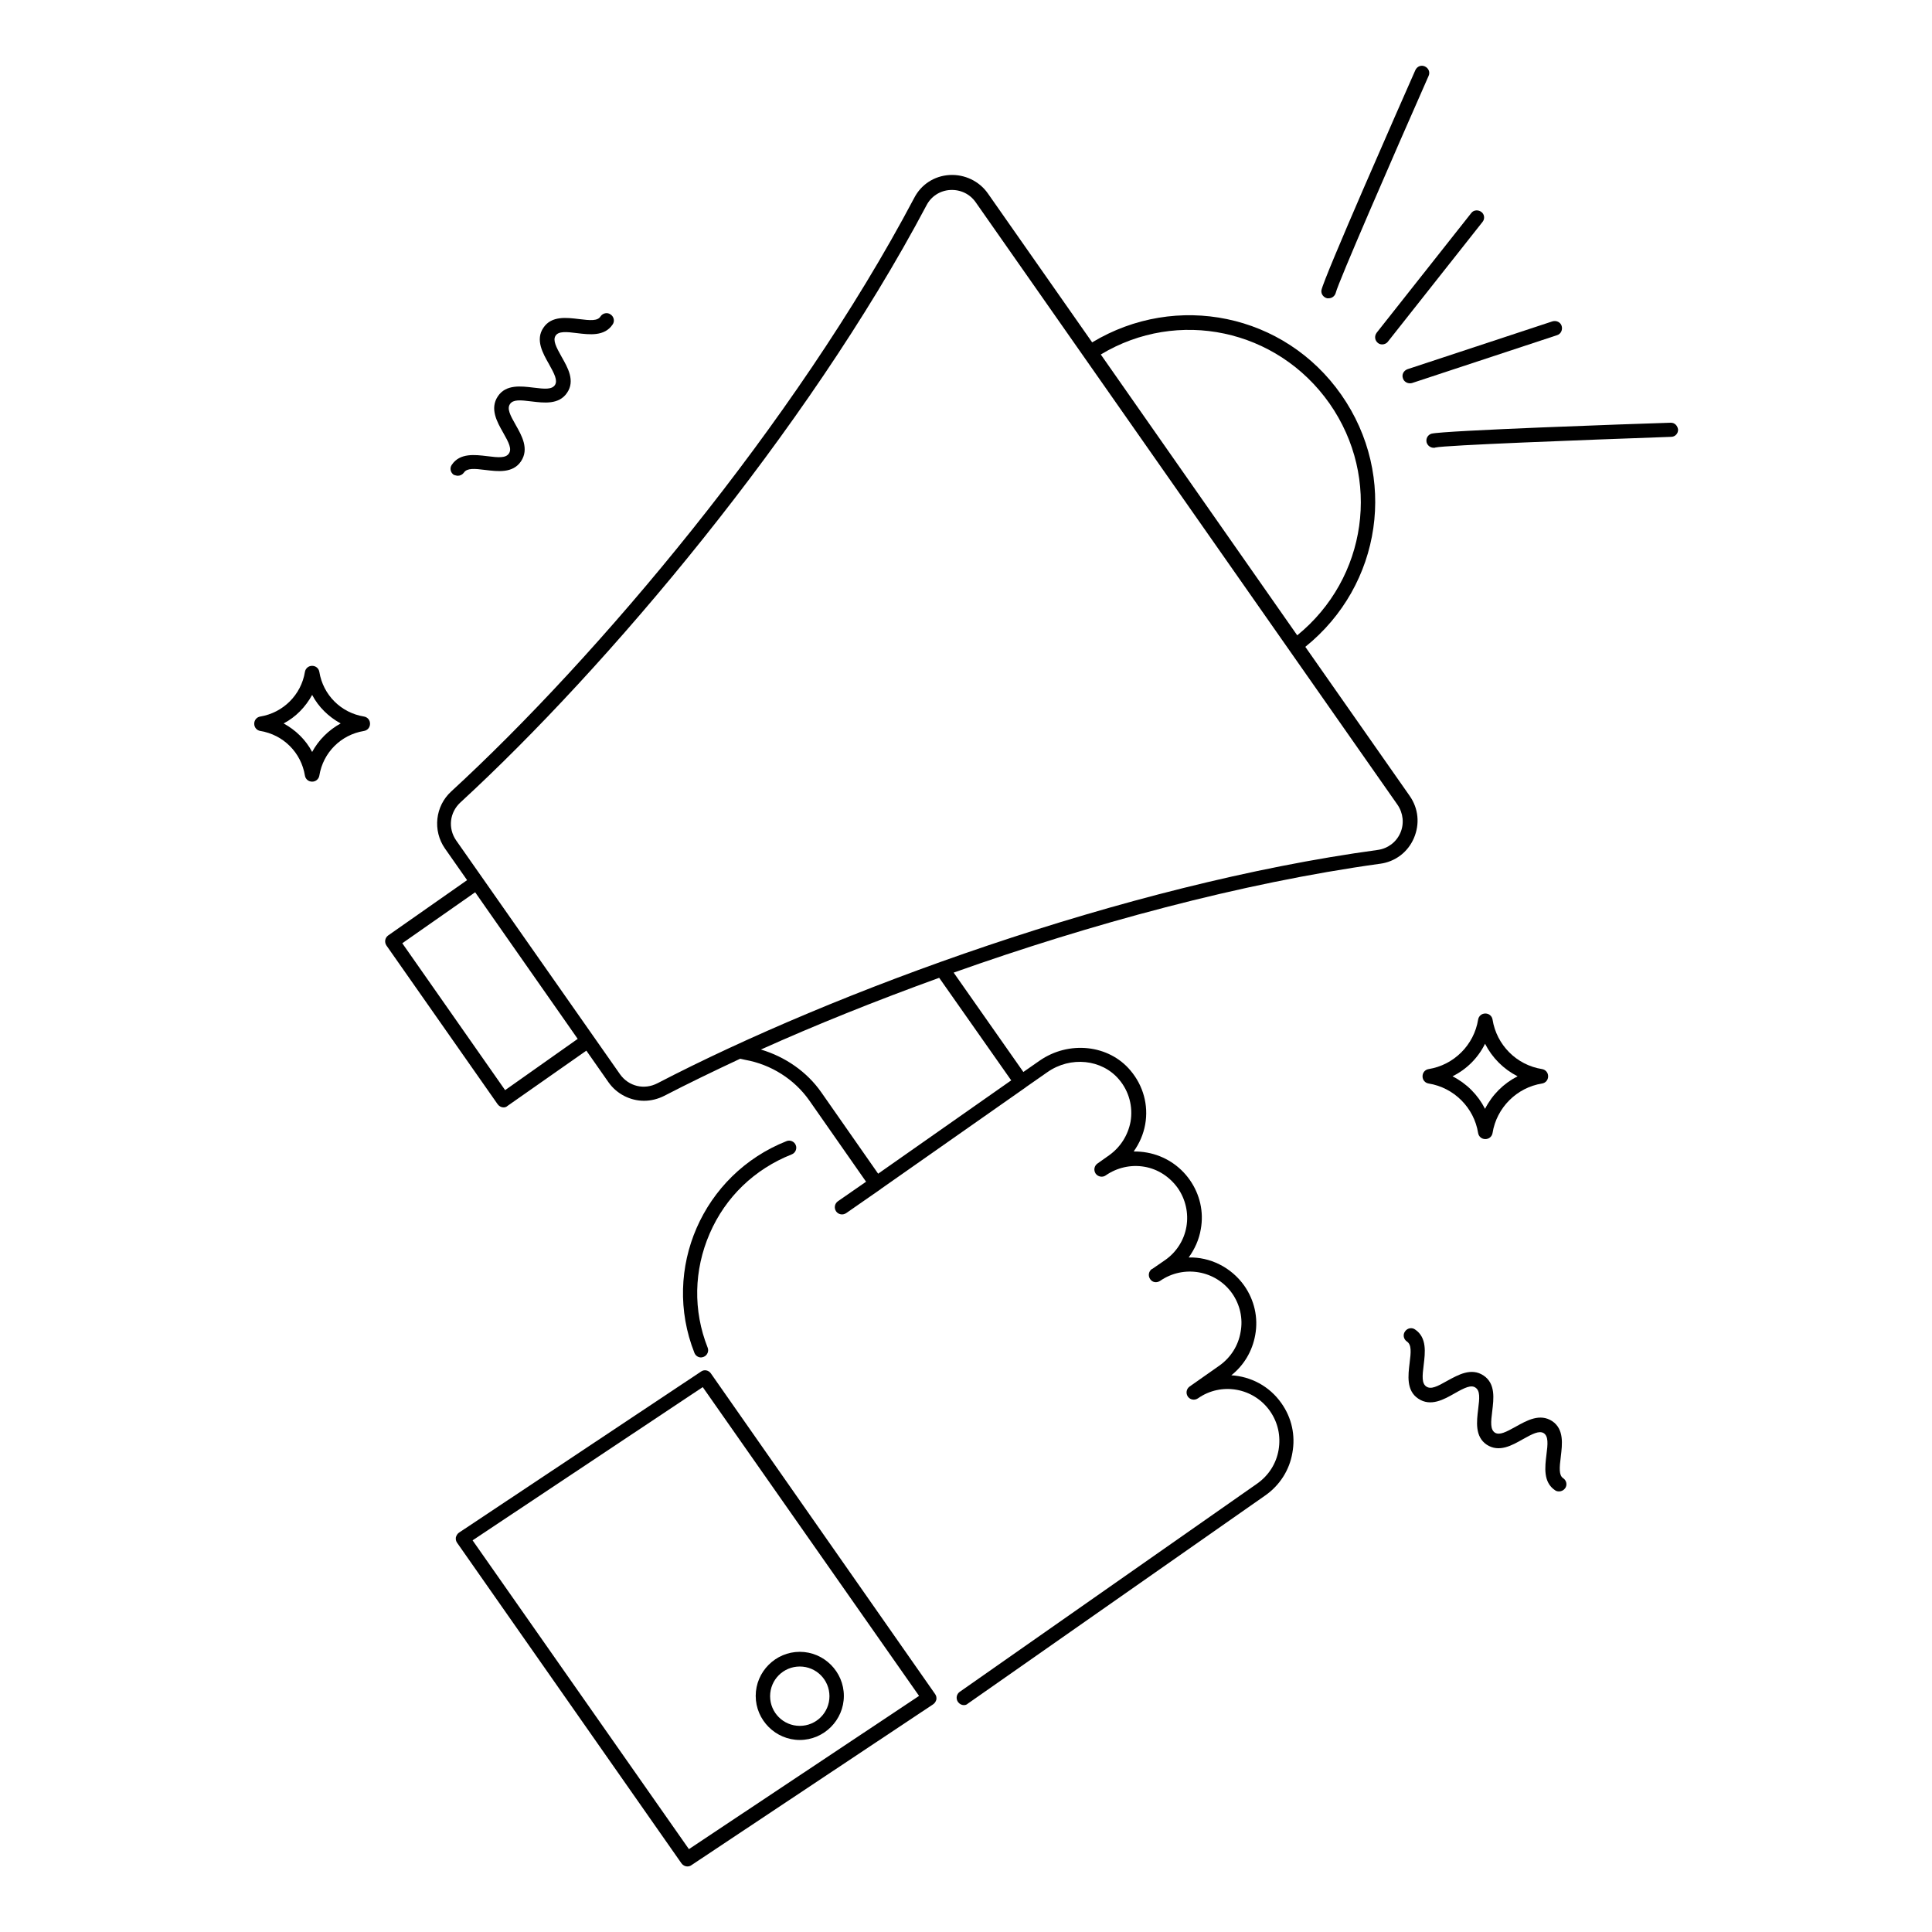 <?xml version="1.0" encoding="UTF-8"?>
<!-- Uploaded to: SVG Repo, www.svgrepo.com, Generator: SVG Repo Mixer Tools -->
<svg fill="#000000" width="800px" height="800px" version="1.1" viewBox="144 144 512 512" xmlns="http://www.w3.org/2000/svg">
 <g>
  <path d="m353.82 449.92c0.992-0.383 1.449-1.527 1.07-2.441-0.383-0.992-1.527-1.449-2.441-1.07-22.215 8.777-33.207 33.895-24.426 56.105 0.305 0.762 0.992 1.223 1.754 1.223 0.23 0 0.457-0.078 0.688-0.152 0.992-0.383 1.449-1.527 1.07-2.441-3.894-9.848-3.664-20.535 0.535-30.23 4.191-9.695 11.902-17.098 21.75-20.992z"/>
  <path d="m509.77 372.9c3.969-0.535 7.328-3.055 8.93-6.793 1.602-3.742 1.223-7.863-1.145-11.223l-27.633-39.465c20.305-16.336 24.578-45.266 9.543-66.793-15.039-21.527-43.738-27.328-66.031-13.895l-27.633-39.465c-2.289-3.281-6.184-5.113-10.152-4.887-4.047 0.23-7.559 2.519-9.391 6.106-31.527 59.695-84.273 121.98-122.67 157.25-4.273 3.894-4.961 10.383-1.68 15.113l5.879 8.398-20.914 14.656c-0.84 0.609-1.07 1.754-0.457 2.672l29.465 42.059c0.383 0.535 0.992 0.84 1.527 0.84 0.383 0 0.762-0.078 1.07-0.383l20.914-14.656 5.879 8.398c2.215 3.129 5.801 4.887 9.391 4.887 1.832 0 3.664-0.457 5.344-1.297 6.184-3.207 12.977-6.488 20.152-9.848 0.457 0.078 0.918 0.23 1.375 0.305 6.793 1.223 12.977 5.113 16.945 10.762l15.039 21.527-7.481 5.191c-0.84 0.609-1.07 1.754-0.457 2.672 0.609 0.84 1.754 1.07 2.672 0.457l9.008-6.258h0.078v-0.078l38.32-26.871h0.078v-0.078l5.801-4.047c6.184-4.352 14.504-3.434 19.008 1.91 2.672 3.129 3.742 7.25 3.055 11.223-0.688 3.586-2.672 6.719-5.648 8.855l-3.129 2.215c-0.84 0.609-1.07 1.754-0.457 2.672 0.609 0.84 1.832 1.07 2.672 0.457 2.977-2.062 6.641-2.902 10.23-2.289 3.586 0.609 6.719 2.672 8.855 5.648 2.062 2.977 2.902 6.641 2.289 10.23-0.609 3.586-2.672 6.793-5.648 8.855l-3.434 2.367h-0.078c-0.84 0.609-1.07 1.754-0.457 2.672 0.609 0.918 1.754 1.07 2.672 0.457 6.184-4.273 14.734-2.824 19.082 3.359 2.062 2.977 2.902 6.641 2.215 10.23-0.609 3.586-2.594 6.719-5.574 8.855l-7.938 5.574c-0.84 0.609-1.07 1.754-0.457 2.672 0.609 0.84 1.754 1.07 2.672 0.457 6.184-4.352 14.734-2.824 19.082 3.359 2.137 3.055 2.902 6.641 2.289 10.305-0.609 3.586-2.594 6.719-5.574 8.855l-78.941 55.266c-0.84 0.609-1.07 1.754-0.457 2.672 0.383 0.535 0.992 0.84 1.527 0.84 0.383 0 0.762-0.078 1.07-0.383l78.855-55.191c3.816-2.672 6.414-6.719 7.176-11.297 0.84-4.582-0.152-9.238-2.902-13.129-3.207-4.582-8.168-7.098-13.281-7.406 3.359-2.672 5.574-6.414 6.336-10.688 0.84-4.582-0.23-9.238-2.902-13.055-3.512-4.961-9.16-7.633-14.734-7.481 1.602-2.215 2.75-4.734 3.207-7.481 0.84-4.582-0.23-9.238-2.902-13.055-2.672-3.816-6.719-6.414-11.297-7.25-1.223-0.23-2.367-0.305-3.586-0.305 1.527-2.137 2.594-4.582 3.055-7.176 0.918-5.113-0.535-10.305-3.894-14.273-5.727-6.871-16.336-8.016-24.121-2.594l-4.273 2.977-18.473-26.336c36.102-12.824 76.023-23.738 113.05-28.855zm-13.438-121.98c13.816 19.77 10 46.336-8.551 61.449l-52.059-74.426c20.383-12.293 46.719-6.797 60.609 12.977zm-218.47 181.98-27.25-38.93 19.312-13.512 2.824 4.047 21.523 30.762 2.824 4.047zm40.379-1.832c-3.512 1.832-7.633 0.84-9.922-2.367l-43.434-61.984c-2.215-3.207-1.754-7.406 1.145-10.078 38.625-35.496 91.754-98.242 123.51-158.24 1.223-2.367 3.586-3.894 6.258-4.047 2.75-0.152 5.266 1.07 6.793 3.281l111.75 159.62c1.527 2.215 1.832 5.039 0.762 7.481-1.07 2.441-3.281 4.121-5.953 4.504-67.246 9.164-144.34 37.637-190.91 61.836zm93.742-0.762-35.266 24.734-15.039-21.527c-3.816-5.496-9.617-9.465-16.031-11.375 14.426-6.488 30.383-12.902 47.25-19.008z"/>
  <path d="m509.16 234.89c0.383 0.305 0.762 0.383 1.145 0.383 0.535 0 1.145-0.23 1.527-0.762l25.039-31.68c0.688-0.84 0.535-2.062-0.305-2.672s-2.062-0.535-2.672 0.305l-25.039 31.68c-0.688 0.914-0.535 2.059 0.305 2.746z"/>
  <path d="m515.8 244.28c0.23 0.762 0.992 1.297 1.832 1.297 0.23 0 0.383 0 0.609-0.078l38.395-12.672c0.992-0.305 1.527-1.375 1.223-2.441-0.305-0.992-1.375-1.527-2.441-1.223l-38.395 12.672c-1.07 0.383-1.602 1.453-1.223 2.445z"/>
  <path d="m495.72 223.05h0.383c0.918 0 1.68-0.609 1.91-1.527 0.609-2.594 15.039-35.801 24.578-57.402 0.457-0.992 0-2.062-0.992-2.519-0.992-0.457-2.062 0-2.519 0.992-4.047 9.16-24.273 55.039-24.887 58.32-0.152 0.992 0.535 1.906 1.527 2.137z"/>
  <path d="m586.64 256.03c-10 0.305-60.074 2.062-63.281 2.902-0.992 0.305-1.527 1.297-1.297 2.289 0.23 0.84 0.992 1.449 1.91 1.449 0.152 0 0.305 0 0.457-0.078 2.594-0.609 38.777-1.984 62.441-2.824 1.07 0 1.91-0.918 1.832-1.984-0.152-0.914-0.84-1.832-2.062-1.754z"/>
  <path d="m332.37 507.94c-0.609-0.84-1.754-1.07-2.594-0.457l-64.121 42.672c-0.457 0.305-0.688 0.762-0.84 1.223-0.078 0.535 0 0.992 0.305 1.449l59.465 84.961c0.383 0.535 0.992 0.84 1.527 0.84 0.383 0 0.762-0.078 1.07-0.305l64.121-42.672c0.457-0.305 0.688-0.762 0.84-1.223 0.078-0.535 0-0.992-0.305-1.449zm-5.801 126.1-57.328-81.832 60.992-40.609 57.328 81.832z"/>
  <path d="m355.95 605.11c6.414 0 11.68-5.266 11.68-11.68 0-6.414-5.266-11.68-11.68-11.68s-11.68 5.266-11.68 11.68c0 6.414 5.269 11.68 11.68 11.68zm0-19.465c4.352 0 7.863 3.512 7.863 7.863 0 4.352-3.512 7.863-7.863 7.863s-7.863-3.512-7.863-7.863c0-4.352 3.512-7.863 7.863-7.863z"/>
  <path d="m265.34 270.08c0.609 0 1.223-0.305 1.602-0.84 0.84-1.223 2.75-1.07 5.727-0.688 3.207 0.383 7.25 0.918 9.391-2.289 2.215-3.281 0.23-6.793-1.375-9.617-1.527-2.672-2.367-4.352-1.527-5.574 0.84-1.223 2.672-1.07 5.727-0.688 3.207 0.383 7.25 0.918 9.391-2.289 2.215-3.207 0.152-6.719-1.449-9.543-1.449-2.594-2.367-4.352-1.602-5.574 0.762-1.223 2.824-1.07 5.727-0.688 3.207 0.383 7.25 0.918 9.391-2.289 0.609-0.84 0.383-2.062-0.535-2.672-0.84-0.609-2.062-0.383-2.672 0.535-0.762 1.223-2.672 1.07-5.727 0.688-3.207-0.383-7.25-0.918-9.391 2.289-2.215 3.207-0.152 6.793 1.449 9.617 1.449 2.594 2.367 4.352 1.602 5.574-0.84 1.223-2.672 1.07-5.727 0.688-3.207-0.383-7.25-0.918-9.391 2.289-2.215 3.281-0.23 6.793 1.375 9.617 1.527 2.672 2.367 4.352 1.527 5.574-0.84 1.223-2.75 1.07-5.727 0.688-3.207-0.383-7.25-0.918-9.391 2.289-0.609 0.84-0.383 2.062 0.535 2.672 0.309 0.078 0.688 0.23 1.07 0.23z"/>
  <path d="m557.63 530c0.383-3.207 0.918-7.25-2.289-9.391-3.281-2.137-6.719-0.152-9.617 1.449-2.594 1.449-4.352 2.367-5.574 1.602-1.223-0.84-1.07-2.75-0.688-5.727 0.383-3.207 0.918-7.25-2.289-9.391-3.281-2.215-6.793-0.152-9.617 1.375-2.672 1.527-4.352 2.367-5.574 1.527-1.223-0.84-1.07-2.75-0.688-5.727 0.383-3.207 0.918-7.25-2.289-9.391-0.84-0.609-2.062-0.383-2.672 0.535-0.609 0.84-0.383 2.062 0.535 2.672 1.223 0.84 1.07 2.75 0.688 5.727-0.383 3.207-0.918 7.25 2.289 9.391 3.281 2.215 6.793 0.23 9.617-1.375 2.672-1.527 4.426-2.367 5.574-1.527 1.223 0.84 1.07 2.75 0.688 5.727-0.383 3.207-0.918 7.25 2.289 9.391 3.281 2.137 6.719 0.152 9.543-1.449 2.594-1.449 4.352-2.367 5.574-1.602 1.223 0.84 1.07 2.824 0.688 5.727-0.383 3.207-0.918 7.25 2.289 9.391 0.305 0.23 0.688 0.305 1.07 0.305 0.609 0 1.223-0.305 1.602-0.84 0.609-0.84 0.383-2.062-0.535-2.672-1.148-0.766-0.992-2.75-0.613-5.727z"/>
  <path d="m522.59 431.14c6.719 1.07 12.062 6.414 13.129 13.129 0.152 0.918 0.918 1.602 1.91 1.602 0.992 0 1.754-0.688 1.91-1.602 1.07-6.719 6.414-12.062 13.129-13.129 0.918-0.152 1.602-0.918 1.602-1.91s-0.688-1.754-1.602-1.91c-6.793-1.07-12.062-6.414-13.129-13.129-0.152-0.918-0.918-1.602-1.91-1.602-0.992 0-1.754 0.688-1.91 1.602-1.07 6.719-6.414 12.062-13.129 13.129-0.918 0.152-1.602 0.918-1.602 1.91-0.004 0.992 0.684 1.758 1.602 1.91zm14.961-10.535c1.91 3.742 4.887 6.719 8.625 8.625-3.742 1.91-6.719 4.887-8.625 8.625-1.91-3.742-4.887-6.719-8.625-8.625 3.738-1.832 6.793-4.887 8.625-8.625z"/>
  <path d="m240.46 333.89c-6.106-0.992-10.84-5.727-11.832-11.832-0.152-0.918-0.918-1.602-1.91-1.602-0.992 0-1.754 0.688-1.91 1.602-0.992 6.106-5.801 10.84-11.832 11.832-0.918 0.152-1.602 0.918-1.602 1.91 0 0.992 0.688 1.754 1.602 1.91 6.106 0.992 10.84 5.727 11.832 11.832 0.152 0.918 0.918 1.602 1.91 1.602 0.992 0 1.754-0.688 1.91-1.602 0.992-6.106 5.727-10.84 11.832-11.832 0.918-0.152 1.602-0.918 1.602-1.91 0.004-0.996-0.684-1.758-1.602-1.91zm-13.738 9.387c-1.68-3.207-4.352-5.801-7.559-7.559 3.207-1.68 5.801-4.352 7.559-7.559 1.68 3.207 4.352 5.801 7.559 7.559-3.207 1.758-5.879 4.43-7.559 7.559z"/>
 </g>
</svg>